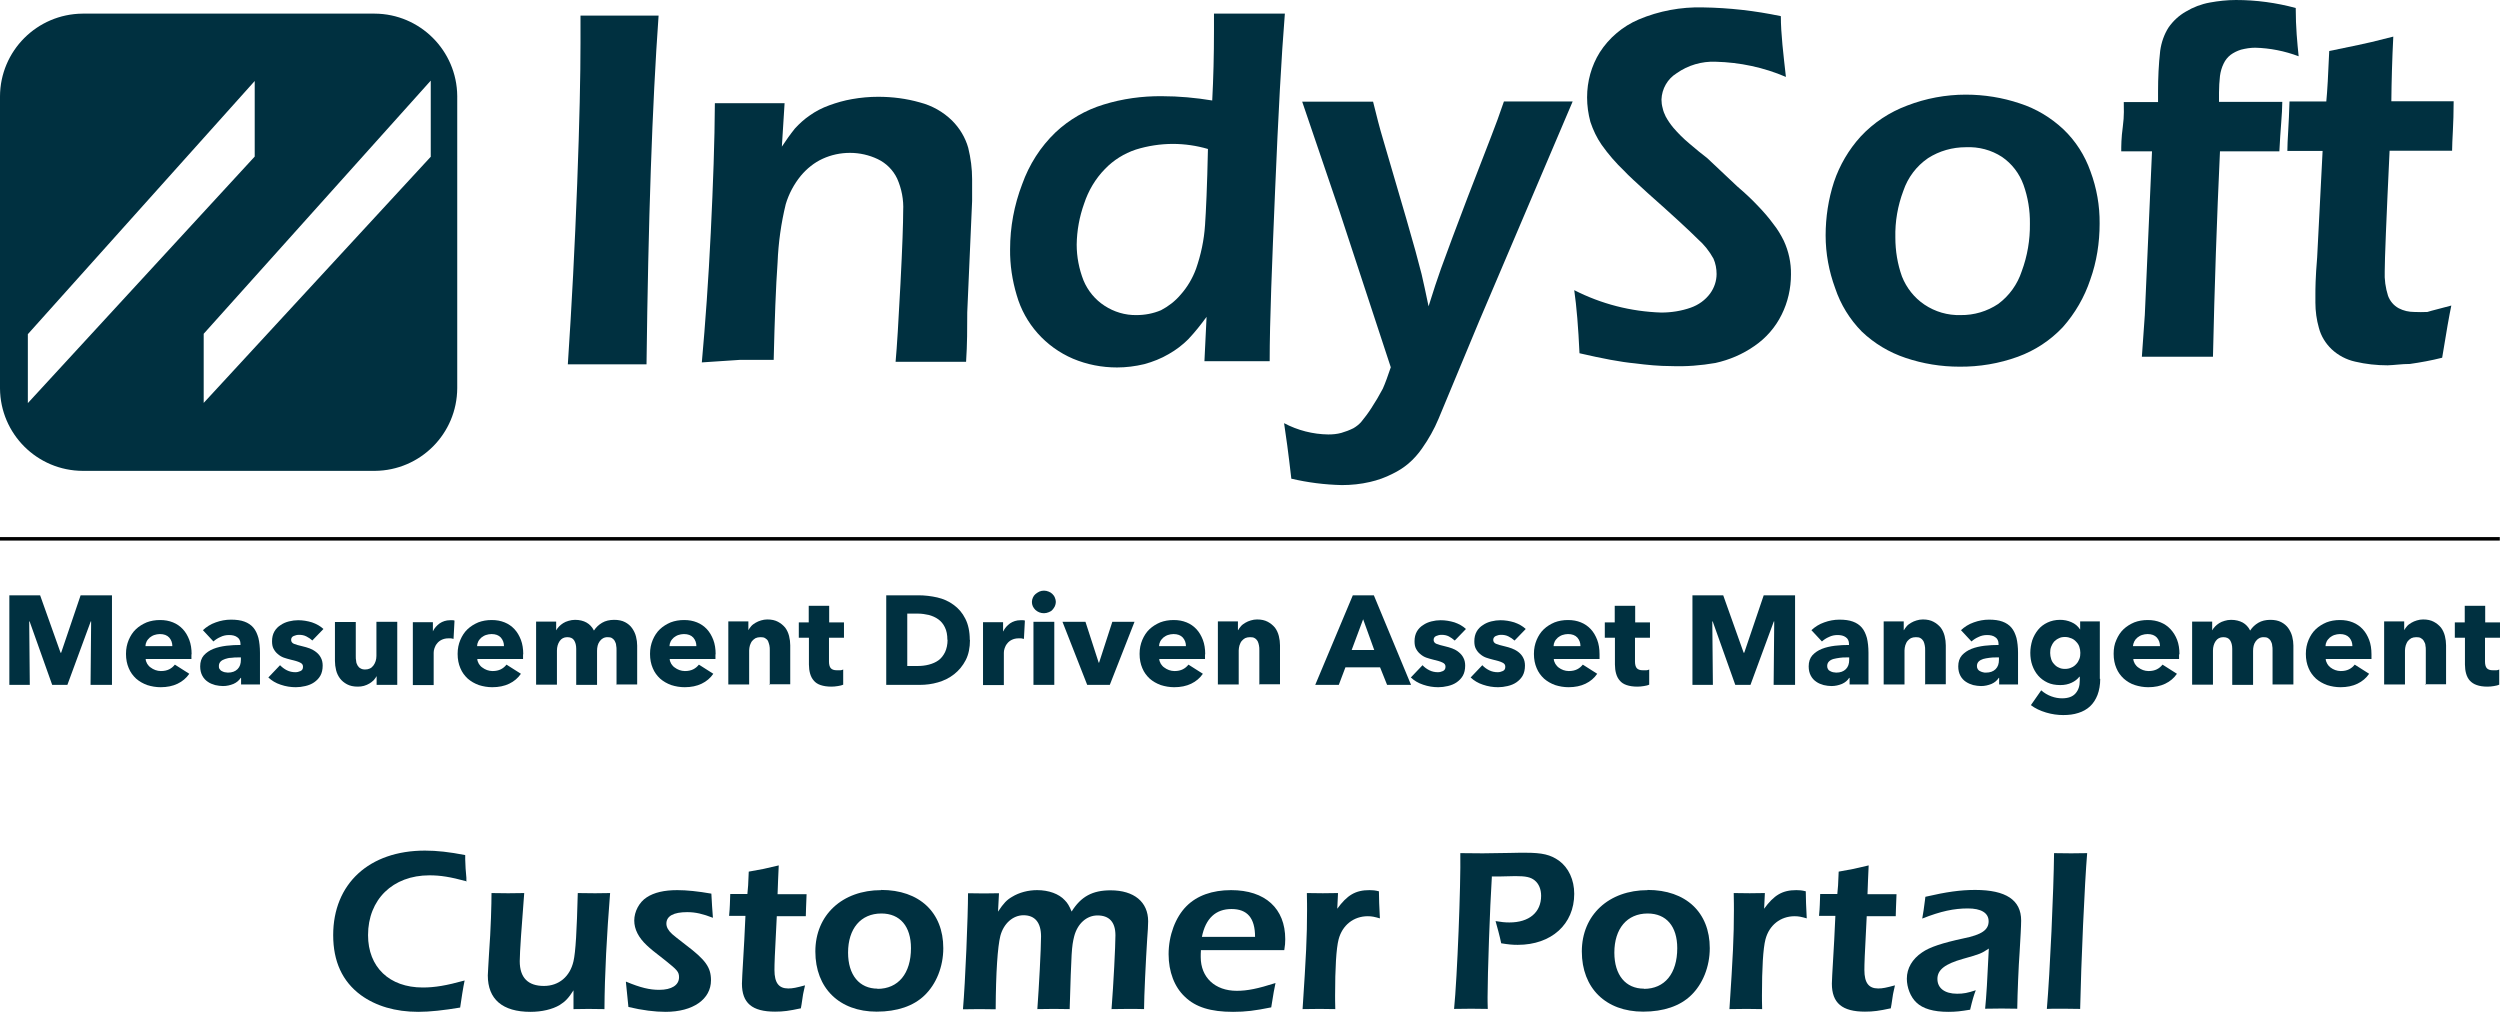 <?xml version="1.0" encoding="UTF-8"?>
<svg id="Layer_1" xmlns="http://www.w3.org/2000/svg" version="1.1" viewBox="0 0 128.38 51.95">
  <!-- Generator: Adobe Illustrator 29.5.1, SVG Export Plug-In . SVG Version: 2.1.0 Build 141)  -->
  <defs>
    <style>
      .st0 {
        fill: #003040;
      }

      .st1 {
        isolation: isolate;
      }
    </style>
  </defs>
  <path class="st0" d="M19.24.7H4.24C1.9.72.01,2.61,0,4.95v15c.02,2.34,1.91,4.22,4.25,4.23h15c2.34-.02,4.22-1.91,4.23-4.25V4.93c-.02-2.33-1.91-4.22-4.24-4.23ZM1.43,20.7v-3.54L13.08,4.16v3.88S1.43,20.7,1.43,20.7ZM22.11,8.06l-11.65,12.63v-3.55l11.66-13v3.92h0Z"/>
  <path class="st0" d="M29.16,18.7c.2-3,.36-6.09.48-9.26s.17-5.57.17-7.25V.8h4.01c-.33,4.6-.53,10.57-.62,17.91h-4.04Z"/>
  <path class="st0" d="M36.04,18.61c.18-2,.34-4.21.46-6.68s.2-4.68.21-6.63h3.58l-.14,2.23c.21-.32.43-.63.67-.93.23-.25.48-.48.76-.67.31-.22.64-.39,1-.52.38-.14.77-.25,1.17-.32.45-.08.9-.12,1.35-.12.72,0,1.44.09,2.14.29.62.16,1.19.48,1.65.93.39.39.68.87.83,1.4.13.53.2,1.07.2,1.61v1.12l-.25,5.72c0,.8,0,1.64-.06,2.54h-3.62c.07-.76.15-2.08.25-4s.14-3.14.14-3.75c.03-.57-.08-1.14-.31-1.66-.21-.44-.56-.79-1-1s-.93-.32-1.42-.32-.96.1-1.4.3c-.44.2-.82.51-1.13.88-.35.43-.61.92-.77,1.45-.24.98-.38,1.99-.42,3-.09,1.25-.15,2.92-.2,5h-1.74s-1.95.13-1.95.13Z"/>
  <path class="st0" d="M65.2,18.55h-3.35l.11-2.28c-.29.4-.6.79-.94,1.15-.3.3-.63.55-1,.76-.39.23-.82.4-1.26.52-.46.11-.93.17-1.4.17-.78,0-1.55-.15-2.26-.45-1.4-.6-2.47-1.79-2.89-3.26-.23-.77-.35-1.56-.34-2.36,0-1.14.21-2.27.62-3.34.36-1.01.94-1.92,1.71-2.66.7-.66,1.55-1.15,2.47-1.43.97-.3,1.98-.44,3-.43.86,0,1.73.08,2.58.22.06-1.14.09-2.33.09-3.57v-.89h3.64c-.18,2.22-.34,5.23-.5,9.05s-.28,6.74-.28,8.8ZM62.03,7.65c-.58-.17-1.19-.26-1.8-.26-.64,0-1.29.1-1.9.29-.6.2-1.15.54-1.59,1-.49.5-.85,1.11-1.07,1.78-.24.67-.37,1.38-.38,2.1,0,.63.12,1.25.35,1.84.22.53.6.99,1.08,1.3.49.32,1.06.49,1.64.48.43,0,.86-.08,1.26-.25.38-.2.72-.46,1-.79.35-.39.62-.85.8-1.34.25-.72.41-1.47.46-2.23.05-.71.11-2.01.15-3.92Z"/>
  <path class="st0" d="M66.31,24.56c-.15-1.31-.28-2.25-.37-2.83.7.37,1.48.57,2.27.58.23,0,.45-.02.67-.08.21-.06.42-.14.62-.24.14-.08.28-.19.39-.31.19-.23.37-.47.53-.72.21-.32.41-.66.59-1,.13-.29.26-.66.41-1.1l-2.63-8-1.92-5.64h3.64c.18.73.34,1.36.5,1.89l1.2,4.1c.37,1.27.63,2.22.79,2.86.1.41.22,1,.36,1.66.25-.8.46-1.44.64-1.94.33-.91.78-2.12,1.36-3.64l1.21-3.13c.22-.56.44-1.16.66-1.81h3.53l-4.81,11.3-2.08,5c-.22.53-.51,1.04-.84,1.51-.2.29-.44.56-.71.79-.25.21-.52.38-.81.52-.37.19-.76.33-1.16.42-.47.11-.96.16-1.44.16-.88-.02-1.75-.13-2.6-.33,0,0,0-.02,0-.02Z"/>
  <path class="st0" d="M81.11,18.14c-.06-1.32-.15-2.41-.27-3.24,1.39.71,2.91,1.1,4.47,1.15.51,0,1.03-.08,1.51-.25.4-.14.75-.39,1-.73.21-.29.33-.64.33-1,0-.27-.05-.54-.16-.79-.21-.38-.48-.72-.8-1-.48-.48-1.34-1.27-2.57-2.36-.58-.53-1-.91-1.21-1.14-.43-.41-.82-.86-1.16-1.34-.25-.36-.44-.76-.58-1.18-.11-.41-.17-.83-.17-1.26,0-.82.22-1.62.65-2.31.48-.75,1.18-1.34,2-1.69,1.04-.44,2.17-.65,3.3-.62,1.34.02,2.68.17,4,.45,0,.91.13,1.95.26,3.12-1.14-.49-2.37-.75-3.61-.78-.71-.03-1.42.18-2,.59-.47.29-.76.8-.78,1.35,0,.15.02.3.06.44.03.15.09.3.16.44.11.2.24.39.39.57.25.29.52.56.82.81.36.31.67.56.92.75l1.55,1.46c.4.34.75.67,1.06,1,.28.29.55.6.79.93.21.26.38.55.53.85.25.54.38,1.13.37,1.73,0,.72-.16,1.43-.48,2.07-.32.65-.8,1.2-1.4,1.61-.6.42-1.28.71-2,.87-.75.13-1.51.19-2.27.16-.62,0-1.24-.06-1.86-.14-.75-.07-1.68-.25-2.85-.52Z"/>
  <path class="st0" d="M100.95,4.86c.94,0,1.88.15,2.77.45.84.27,1.6.73,2.24,1.33.63.6,1.1,1.34,1.39,2.16.32.86.48,1.77.47,2.68,0,.98-.15,1.96-.48,2.88-.3.9-.78,1.73-1.41,2.44-.64.68-1.43,1.2-2.31,1.52-.96.35-1.98.52-3,.51-.94,0-1.87-.15-2.76-.45-.84-.28-1.61-.74-2.25-1.35-.62-.63-1.09-1.39-1.37-2.23-.32-.87-.49-1.78-.49-2.71s.14-1.86.43-2.75c.29-.86.76-1.66,1.37-2.33.66-.71,1.48-1.25,2.39-1.59.96-.37,1.98-.56,3.01-.56ZM100.95,7.56c-.69,0-1.36.19-1.94.56-.6.41-1.04,1-1.27,1.68-.29.77-.43,1.58-.41,2.4,0,.68.11,1.36.34,2,.23.58.63,1.09,1.15,1.44.55.37,1.2.56,1.86.54.69.01,1.36-.19,1.93-.57.57-.42.99-1.01,1.21-1.68.29-.78.43-1.61.42-2.44.01-.68-.1-1.36-.33-2-.21-.58-.59-1.08-1.1-1.43-.55-.36-1.2-.53-1.86-.5Z"/>
  <path class="st0" d="M109.99,18.31l.15-2.13.37-8.41h-1.58c0-.26,0-.68.08-1.26s.05-1,.05-1.27h1.76v-.52c0-.71.03-1.41.11-2.11.06-.43.2-.84.43-1.2.23-.33.53-.61.88-.81.38-.23.8-.39,1.24-.47s.89-.13,1.34-.13c1.04,0,2.07.14,3.07.41,0,1,.08,1.79.15,2.48-.71-.27-1.47-.42-2.23-.44-.25,0-.49.04-.73.1-.19.06-.38.15-.54.27-.15.12-.27.27-.35.44-.1.2-.16.42-.19.64-.03.28-.05.57-.05.85v.48h3.25c0,.6-.1,1.44-.15,2.54h-3.05c-.16,3.43-.28,6.95-.36,10.55h-3.65Z"/>
  <path class="st0" d="M125.88,15.69c-.1.48-.26,1.37-.47,2.68-.55.14-1.1.24-1.66.32-.41,0-.79.06-1.14.07-.56,0-1.12-.06-1.67-.19-.45-.1-.87-.32-1.21-.64-.31-.3-.54-.67-.65-1.09-.12-.42-.18-.86-.18-1.3v-.46c0-.2,0-.81.09-1.86l.28-5.47h-1.81c0-.53.08-1.38.11-2.54h1.89c.05-.51.1-1.37.15-2.59l1.49-.31c.31-.06.91-.2,1.8-.43-.06,1.18-.09,2.29-.1,3.32h3.2c0,1.19-.08,2-.08,2.54h-3.21c-.17,3.56-.25,5.62-.25,6.18-.02.43.04.86.17,1.27.1.27.29.5.55.64.25.13.52.19.8.19.22.01.45.01.67,0,.25-.08.65-.17,1.23-.33h0Z"/>
  <g class="st1">
    <g class="st1">
      <path class="st0" d="M4.65,35.17l.03-3.26h-.02l-1.2,3.26h-.78l-1.16-3.26h-.02l.03,3.26H.48v-4.6h1.58l1.05,2.95h.03l1-2.95h1.61v4.6h-1.1Z"/>
      <path class="st0" d="M9.83,33.59v.25h-2.35c0,.09.04.17.08.25.05.07.1.14.18.19.07.05.15.1.24.13.09.03.18.05.28.05.17,0,.31-.03.43-.09s.21-.14.29-.24l.74.47c-.15.22-.35.39-.6.51s-.54.18-.87.18c-.24,0-.47-.04-.69-.11-.22-.08-.41-.19-.57-.33-.16-.15-.29-.32-.38-.54-.09-.21-.14-.45-.14-.73s.05-.5.14-.72c.09-.21.21-.4.37-.55.16-.15.34-.26.55-.35.21-.08.44-.12.69-.12s.46.04.66.12c.2.08.37.2.51.35s.25.34.33.55.12.46.12.74h-.01ZM8.85,33.18c0-.17-.05-.31-.16-.44-.11-.12-.27-.18-.48-.18-.1,0-.2.02-.29.05s-.16.08-.23.13c-.06.06-.12.12-.16.2-.04.08-.06.16-.06.24h1.38Z"/>
      <path class="st0" d="M10.41,32.37c.19-.18.41-.32.67-.41.25-.09.51-.14.78-.14s.5.03.69.1.34.17.46.31c.12.14.2.32.26.53.05.21.08.47.08.76v1.63h-.97v-.34h-.02c-.08.13-.21.24-.37.31-.17.07-.35.11-.54.11-.13,0-.26-.02-.4-.05-.14-.04-.27-.09-.38-.17-.12-.08-.21-.18-.28-.31s-.11-.29-.11-.48c0-.23.06-.42.19-.57.13-.14.29-.25.49-.33s.43-.13.67-.16c.25-.03.49-.04.72-.04v-.05c0-.16-.06-.28-.17-.35-.11-.08-.25-.11-.42-.11-.15,0-.3.03-.44.1-.14.06-.26.14-.36.23l-.54-.58h0ZM12.37,33.76h-.14c-.12,0-.23,0-.35.02-.12,0-.23.03-.32.06s-.17.07-.23.13-.09.14-.09.23c0,.06,0,.11.04.16s.06.08.11.1c.04.03.09.04.15.06.06,0,.11.02.16.02.22,0,.38-.06.5-.18s.17-.28.17-.48v-.11h0Z"/>
      <path class="st0" d="M16.04,32.89c-.09-.08-.19-.15-.31-.21-.12-.06-.24-.08-.37-.08-.1,0-.19.02-.28.06s-.13.11-.13.2.05.16.14.2.24.08.45.13c.12.03.24.06.37.11.12.05.23.11.33.19.1.08.18.17.24.29.06.11.09.25.09.4,0,.2-.04.38-.12.52-.08.14-.19.25-.32.34s-.28.15-.45.19c-.17.04-.33.06-.49.06-.26,0-.52-.04-.78-.13-.25-.08-.46-.21-.63-.37l.6-.63c.1.1.21.19.35.26s.29.1.44.1c.09,0,.17-.02.26-.06s.13-.11.13-.22-.05-.17-.16-.22c-.1-.05-.27-.1-.49-.15-.11-.03-.23-.06-.34-.1-.11-.04-.21-.1-.3-.18-.09-.07-.16-.16-.22-.27s-.08-.24-.08-.39c0-.19.04-.36.12-.5.08-.14.19-.25.32-.33.13-.09.27-.15.43-.19s.32-.06.47-.06c.24,0,.48.04.71.11.23.08.43.19.59.34l-.58.6h.01Z"/>
      <path class="st0" d="M19.34,35.17v-.45h0c-.04.07-.09.14-.15.21-.06.06-.14.12-.22.17s-.18.09-.28.12-.21.04-.32.04c-.22,0-.4-.04-.55-.12-.15-.08-.27-.18-.36-.3s-.16-.26-.2-.42-.06-.32-.06-.48v-2h1.07v1.75c0,.09,0,.18.02.26,0,.08.04.16.07.22.04.07.09.12.15.15.06.04.14.06.24.06.19,0,.33-.07.43-.21s.15-.3.15-.49v-1.75h1.07v3.24h-1.05Z"/>
      <path class="st0" d="M23.3,32.81s-.09-.02-.14-.03h-.13c-.14,0-.26.03-.36.08s-.18.12-.23.19c-.06.07-.1.15-.13.24-.03.09-.04.16-.04.23v1.66h-1.07v-3.23h1.03v.47h0c.08-.17.2-.3.35-.41.15-.1.33-.16.53-.16h.13s.07,0,.1.02c0,0-.05.94-.05.94Z"/>
      <path class="st0" d="M26.86,33.59v.25h-2.35c0,.09.04.17.08.25.05.07.1.14.18.19.07.05.15.1.24.13.09.03.18.05.28.05.17,0,.31-.03.43-.09s.21-.14.29-.24l.74.47c-.15.22-.35.39-.6.51s-.54.18-.87.18c-.24,0-.47-.04-.69-.11-.22-.08-.41-.19-.57-.33-.16-.15-.29-.32-.38-.54-.09-.21-.14-.45-.14-.73s.05-.5.14-.72c.09-.21.21-.4.37-.55.16-.15.34-.26.55-.35.21-.08.44-.12.69-.12s.46.04.66.12c.2.08.37.2.51.35s.25.34.33.55.12.46.12.74h-.01ZM25.88,33.18c0-.17-.05-.31-.16-.44-.11-.12-.27-.18-.48-.18-.1,0-.2.02-.29.05s-.16.08-.23.13c-.06.06-.12.12-.16.2s-.06.16-.06.24h1.38Z"/>
      <path class="st0" d="M31.66,35.17v-1.77c0-.09,0-.18-.02-.26,0-.08-.04-.16-.07-.22s-.08-.11-.14-.15c-.06-.04-.14-.05-.23-.05s-.17.02-.24.06c-.07.04-.12.09-.17.16s-.08.14-.1.22c-.02.08-.03.17-.03.26v1.75h-1.07v-1.85c0-.19-.04-.33-.11-.44s-.19-.16-.35-.16c-.17,0-.3.07-.39.2s-.14.3-.14.49v1.75h-1.07v-3.24h1.03v.45h0c.04-.07.09-.14.15-.2s.13-.12.21-.17c.08-.05.17-.09.28-.12s.21-.05.33-.05c.23,0,.43.05.59.14s.29.23.38.41c.11-.17.25-.3.42-.4.17-.1.38-.15.62-.15.22,0,.41.04.56.12s.27.18.36.31.16.27.2.43.06.31.06.46v2h-1.07v.02Z"/>
      <path class="st0" d="M36.74,33.59v.25h-2.35c0,.09.04.17.08.25.05.07.1.14.18.19.07.05.15.1.24.13.09.03.18.05.28.05.17,0,.31-.03.43-.09s.21-.14.29-.24l.74.47c-.15.22-.35.39-.6.51s-.54.18-.87.18c-.24,0-.47-.04-.69-.11-.22-.08-.41-.19-.57-.33-.16-.15-.29-.32-.38-.54-.09-.21-.14-.45-.14-.73s.05-.5.14-.72c.09-.21.21-.4.37-.55.16-.15.34-.26.55-.35.21-.08.44-.12.69-.12s.46.04.66.12c.2.08.37.2.51.35s.25.34.33.55.12.46.12.74h-.01ZM35.76,33.18c0-.17-.05-.31-.16-.44-.11-.12-.27-.18-.48-.18-.1,0-.2.02-.29.05s-.16.08-.23.13c-.06.06-.12.12-.16.2s-.06.16-.06.24h1.38Z"/>
      <path class="st0" d="M39.53,35.17v-1.77c0-.09,0-.18-.02-.26-.02-.08-.04-.15-.07-.22-.03-.06-.08-.11-.15-.15-.06-.04-.14-.05-.24-.05s-.18.02-.25.05c-.07.04-.13.09-.18.15s-.08.14-.11.22c-.02.08-.04.17-.04.26v1.75h-1.07v-3.24h1.03v.45h0c.04-.07.09-.14.15-.21s.14-.12.22-.17.18-.09.28-.12.21-.05.32-.05c.22,0,.4.04.55.12s.27.18.37.3c.09.12.16.27.2.43s.06.32.06.48v2h-1.07v.03Z"/>
      <path class="st0" d="M42.57,32.73v1.24c0,.15.03.27.09.34s.16.11.32.11c.05,0,.11,0,.17,0s.11-.02.15-.04v.78c-.06.03-.15.05-.27.07s-.23.03-.34.03c-.22,0-.4-.03-.55-.08-.15-.05-.27-.13-.35-.23-.09-.1-.15-.22-.19-.36-.04-.14-.06-.3-.06-.47v-1.37h-.52v-.79h.51v-.85h1.05v.85h.76v.79h-.77Z"/>
      <path class="st0" d="M49.81,32.86c0,.4-.07.75-.22,1.04s-.35.53-.59.72c-.24.19-.52.33-.83.42s-.62.13-.94.13h-1.72v-4.6h1.66c.32,0,.65.04.96.11s.6.2.84.38c.25.18.45.41.6.71.15.29.23.66.23,1.09h.01ZM48.65,32.86c0-.26-.04-.47-.13-.65-.08-.17-.2-.31-.34-.41s-.3-.17-.48-.22c-.18-.04-.37-.07-.56-.07h-.55v2.69h.53c.2,0,.39-.02.58-.07s.35-.12.49-.22c.14-.1.25-.24.34-.42.08-.17.13-.39.13-.64h0Z"/>
      <path class="st0" d="M52.58,32.81s-.09-.02-.14-.03h-.13c-.14,0-.26.03-.36.08s-.18.12-.23.19c-.06.07-.1.15-.13.24s-.04.16-.04.23v1.66h-1.07v-3.23h1.03v.47h.01c.08-.17.2-.3.35-.41.15-.1.33-.16.53-.16h.13s.07,0,.1.02c0,0-.05.94-.05.94Z"/>
      <path class="st0" d="M54.22,30.9c0,.08-.02.16-.05.23-.03.07-.08.13-.13.19s-.12.09-.19.12c-.08.03-.15.05-.24.05-.17,0-.32-.06-.44-.17-.12-.12-.18-.25-.18-.41,0-.08.02-.15.05-.22.03-.07.07-.13.13-.18s.12-.09.2-.13c.07-.03.15-.05.24-.05s.16.02.24.05.14.07.19.12.1.11.13.19c.03.07.05.15.05.23v-.02ZM53.07,35.17v-3.24h1.07v3.24h-1.07Z"/>
      <path class="st0" d="M56.98,35.17h-1.15l-1.27-3.24h1.18l.68,2.1h.02l.68-2.1h1.14l-1.27,3.24h-.01Z"/>
      <path class="st0" d="M61.88,33.59v.25h-2.35c0,.09.04.17.08.25.05.07.1.14.18.19.07.05.15.1.24.13.09.03.18.05.28.05.17,0,.31-.03.43-.09s.21-.14.29-.24l.74.47c-.15.22-.35.39-.6.51s-.54.18-.87.18c-.24,0-.47-.04-.69-.11-.22-.08-.41-.19-.57-.33-.16-.15-.29-.32-.38-.54-.09-.21-.14-.45-.14-.73s.05-.5.14-.72c.09-.21.21-.4.37-.55.16-.15.34-.26.55-.35.21-.08.44-.12.69-.12s.46.04.66.12c.2.08.37.2.51.35s.25.34.33.55.12.46.12.74h-.01ZM60.9,33.18c0-.17-.05-.31-.16-.44-.11-.12-.27-.18-.48-.18-.1,0-.2.02-.29.05-.09.03-.16.08-.23.13-.06.06-.12.12-.16.2s-.06.16-.06.24h1.38Z"/>
      <path class="st0" d="M64.67,35.17v-1.77c0-.09,0-.18-.02-.26-.01-.08-.04-.15-.07-.22-.04-.06-.08-.11-.15-.15-.06-.04-.14-.05-.24-.05s-.18.02-.25.05c-.07.04-.13.09-.18.15s-.08.14-.11.22c-.02.08-.04.17-.04.26v1.75h-1.07v-3.24h1.03v.45h.01c.04-.07.09-.14.15-.21s.14-.12.22-.17.18-.09.28-.12.21-.05.32-.05c.22,0,.4.04.55.12.15.08.27.18.37.3.09.12.16.27.2.43.04.16.06.32.06.48v2h-1.07v.03Z"/>
      <path class="st0" d="M71.23,35.17l-.36-.9h-1.78l-.34.9h-1.21l1.93-4.6h1.08l1.91,4.6h-1.24,0ZM70,31.8l-.59,1.58h1.16s-.57-1.58-.57-1.58Z"/>
      <path class="st0" d="M74.7,32.89c-.09-.08-.19-.15-.3-.21-.12-.06-.24-.08-.37-.08-.1,0-.19.02-.28.06s-.13.11-.13.2.05.16.14.2.24.08.45.13c.12.03.24.06.37.11.12.05.24.11.33.19.1.08.18.17.24.29.06.11.09.25.09.4,0,.2-.04.38-.12.52s-.19.25-.32.34-.28.15-.45.19c-.17.04-.33.06-.49.06-.26,0-.52-.04-.78-.13-.25-.08-.46-.21-.63-.37l.6-.63c.09.1.21.19.35.26s.29.1.44.1c.09,0,.17-.02.26-.06.08-.04.13-.11.13-.22s-.05-.17-.16-.22c-.1-.05-.27-.1-.49-.15-.11-.03-.23-.06-.34-.1s-.21-.1-.3-.18c-.09-.07-.16-.16-.22-.27s-.08-.24-.08-.39c0-.19.04-.36.12-.5s.19-.25.32-.33c.13-.09.27-.15.43-.19s.31-.06.47-.06c.24,0,.48.04.71.11.23.08.43.19.59.34l-.58.6h0Z"/>
      <path class="st0" d="M77.77,32.89c-.09-.08-.19-.15-.31-.21s-.24-.08-.37-.08c-.1,0-.19.02-.28.06-.08.04-.13.11-.13.2s.05.16.14.2.24.08.45.13c.12.03.24.06.37.11.12.05.24.11.34.19.1.08.18.17.24.29.06.11.09.25.09.4,0,.2-.04.38-.12.52s-.19.25-.32.34-.28.15-.45.19-.33.06-.49.06c-.26,0-.52-.04-.78-.13-.25-.08-.46-.21-.63-.37l.6-.63c.09.1.21.19.35.26s.29.1.44.1c.09,0,.17-.02.26-.06s.13-.11.13-.22-.05-.17-.16-.22c-.1-.05-.27-.1-.49-.15-.11-.03-.23-.06-.34-.1-.11-.04-.21-.1-.3-.18-.09-.07-.16-.16-.22-.27s-.08-.24-.08-.39c0-.19.04-.36.12-.5s.19-.25.32-.33c.13-.09.27-.15.43-.19s.32-.06.47-.06c.24,0,.48.04.71.11.23.08.43.19.59.34l-.58.6h0Z"/>
      <path class="st0" d="M82.14,33.59v.25h-2.35c0,.09.04.17.08.25.05.07.1.14.17.19s.15.1.24.13.18.05.28.05c.17,0,.31-.03.43-.09s.21-.14.29-.24l.74.47c-.15.22-.35.39-.6.51s-.54.18-.87.18c-.24,0-.47-.04-.69-.11-.22-.08-.41-.19-.57-.33-.16-.15-.29-.32-.38-.54-.09-.21-.14-.45-.14-.73s.05-.5.14-.72c.09-.21.21-.4.37-.55s.34-.26.55-.35c.21-.08.44-.12.69-.12s.46.04.66.12c.2.08.37.2.51.35s.25.34.33.55.12.46.12.74h0ZM81.16,33.18c0-.17-.05-.31-.16-.44-.11-.12-.27-.18-.48-.18-.1,0-.2.02-.29.05s-.16.08-.23.13c-.06.06-.12.12-.16.2s-.06.16-.06.24h1.38Z"/>
      <path class="st0" d="M83.96,32.73v1.24c0,.15.03.27.09.34s.16.11.32.11c.05,0,.11,0,.17,0s.11-.02.15-.04v.78c-.06.03-.15.05-.27.07s-.23.03-.34.03c-.22,0-.4-.03-.55-.08-.15-.05-.27-.13-.35-.23-.09-.1-.15-.22-.19-.36s-.06-.3-.06-.47v-1.37h-.52v-.79h.51v-.85h1.05v.85h.76v.79h-.77Z"/>
      <path class="st0" d="M91.08,35.17l.03-3.26h-.02l-1.2,3.26h-.78l-1.16-3.26h-.02l.03,3.26h-1.05v-4.6h1.58l1.05,2.95h.03l1-2.95h1.61v4.6h-1.1Z"/>
      <path class="st0" d="M93.01,32.37c.19-.18.41-.32.67-.41.25-.09.51-.14.78-.14s.5.03.69.1.34.17.46.31c.12.14.2.32.26.53.05.21.08.47.08.76v1.63h-.97v-.34h-.02c-.08.13-.21.24-.37.31-.17.07-.35.11-.54.11-.13,0-.26-.02-.4-.05-.14-.04-.27-.09-.38-.17-.12-.08-.21-.18-.28-.31s-.11-.29-.11-.48c0-.23.06-.42.19-.57.13-.14.29-.25.49-.33s.43-.13.67-.16c.25-.03.49-.04.72-.04v-.05c0-.16-.06-.28-.17-.35-.11-.08-.25-.11-.42-.11-.15,0-.3.03-.44.1-.14.06-.26.14-.36.23l-.54-.58h-.01ZM94.96,33.76h-.14c-.12,0-.24,0-.35.02s-.22.03-.32.06-.17.07-.23.13-.09.14-.09.23c0,.06.01.11.04.16s.06.08.11.1c.04.03.09.04.15.06.06,0,.11.02.16.02.22,0,.38-.06.5-.18s.17-.28.17-.48v-.11h0Z"/>
      <path class="st0" d="M98.86,35.17v-1.77c0-.09,0-.18-.02-.26-.01-.08-.04-.15-.07-.22-.04-.06-.08-.11-.15-.15-.06-.04-.14-.05-.24-.05s-.18.02-.25.05c-.07.04-.13.09-.18.15s-.08.14-.11.22c-.02.08-.04.17-.04.26v1.75h-1.07v-3.24h1.03v.45h.01c.04-.07.09-.14.15-.21.06-.07.14-.12.22-.17s.18-.09.28-.12.21-.05.32-.05c.22,0,.4.04.55.12.15.08.27.18.37.3.09.12.16.27.2.43.04.16.06.32.06.48v2h-1.07v.03Z"/>
      <path class="st0" d="M100.69,32.37c.19-.18.41-.32.67-.41.25-.09.51-.14.78-.14s.5.03.69.1.34.17.46.31c.12.14.2.32.26.53.05.21.08.47.08.76v1.63h-.97v-.34h-.02c-.08.13-.21.24-.37.31-.17.07-.35.11-.54.11-.13,0-.26-.02-.4-.05-.14-.04-.26-.09-.38-.17-.12-.08-.21-.18-.28-.31s-.11-.29-.11-.48c0-.23.06-.42.19-.57.13-.14.29-.25.49-.33s.43-.13.67-.16c.25-.03.49-.04.72-.04v-.05c0-.16-.06-.28-.17-.35-.11-.08-.25-.11-.42-.11-.15,0-.3.03-.44.1-.14.06-.26.14-.36.23l-.54-.58h-.01ZM102.65,33.76h-.14c-.12,0-.23,0-.35.02s-.23.03-.32.06c-.09.03-.17.07-.23.13-.06.06-.09.14-.09.23,0,.06.01.11.04.16.03.04.06.08.11.1.04.03.09.04.15.06s.11.02.16.02c.22,0,.38-.06.5-.18s.17-.28.17-.48v-.11h0Z"/>
      <path class="st0" d="M107.85,34.86c0,.32-.05.59-.14.83-.09.23-.22.43-.38.58s-.37.27-.6.34c-.24.08-.5.11-.78.11s-.58-.04-.88-.13c-.3-.09-.56-.21-.78-.38l.53-.76c.16.14.33.24.52.31.19.07.37.1.55.1.31,0,.54-.08.69-.25.15-.17.22-.38.22-.66v-.2h-.02c-.1.13-.23.23-.4.31s-.36.12-.58.12c-.25,0-.47-.04-.66-.13s-.35-.21-.48-.36c-.13-.15-.23-.33-.3-.53-.07-.2-.1-.42-.1-.64s.04-.44.1-.64c.07-.2.17-.38.3-.54s.29-.28.48-.37.41-.14.65-.14c.2,0,.4.04.58.12.19.08.34.21.45.38h0v-.42h1.01v2.95ZM106.83,33.53c0-.11-.02-.21-.05-.31s-.09-.19-.16-.26c-.07-.08-.15-.14-.25-.18s-.2-.07-.33-.07-.23.02-.32.07c-.09.04-.17.1-.24.17-.06.07-.11.16-.15.26s-.05.21-.05.32.02.21.05.31c.03.1.08.19.15.26.07.08.14.14.24.18.09.05.2.07.32.07s.23-.02.33-.07c.1-.04.18-.1.25-.18.07-.07.12-.16.16-.26s.05-.21.05-.32h0Z"/>
      <path class="st0" d="M111.9,33.59v.25h-2.35c0,.09.04.17.08.25.05.07.1.14.18.19.07.05.15.1.24.13.09.03.18.05.28.05.17,0,.31-.03.43-.09s.21-.14.29-.24l.74.47c-.15.22-.35.39-.6.51s-.54.18-.87.18c-.24,0-.47-.04-.69-.11s-.41-.19-.57-.33c-.16-.15-.29-.32-.38-.54-.09-.21-.14-.45-.14-.73s.04-.5.14-.72c.09-.21.21-.4.37-.55.16-.15.34-.26.55-.35.21-.08.44-.12.69-.12s.46.04.66.12c.2.08.37.2.51.35.14.15.26.34.34.55s.12.46.12.74h-.02ZM110.92,33.18c0-.17-.05-.31-.16-.44-.11-.12-.27-.18-.48-.18-.1,0-.2.02-.29.05s-.16.08-.23.13c-.07.06-.12.12-.16.2-.04.08-.06.16-.07.24h1.39Z"/>
      <path class="st0" d="M116.7,35.17v-1.77c0-.09,0-.18-.02-.26,0-.08-.04-.16-.07-.22s-.08-.11-.14-.15-.14-.05-.23-.05-.17.02-.24.06-.12.09-.17.16-.08.14-.1.22-.03.17-.03.26v1.75h-1.07v-1.85c0-.19-.04-.33-.11-.44-.07-.11-.19-.16-.35-.16-.17,0-.3.07-.39.2s-.14.3-.14.49v1.75h-1.07v-3.24h1.03v.45h0c.04-.07.09-.14.15-.2s.13-.12.21-.17.17-.09.28-.12c.1-.03.21-.05.33-.05.23,0,.43.05.6.14.16.09.29.23.38.41.11-.17.25-.3.42-.4.17-.1.38-.15.62-.15.22,0,.41.04.56.12s.27.18.36.31.16.27.2.43.06.31.06.46v2h-1.07v.02Z"/>
      <path class="st0" d="M121.78,33.59v.25h-2.35c0,.09.04.17.08.25.04.07.1.14.17.19.07.05.15.1.24.13.09.03.18.05.28.05.17,0,.31-.03.43-.09s.21-.14.29-.24l.74.47c-.15.22-.35.39-.6.51s-.54.18-.87.18c-.24,0-.47-.04-.69-.11-.22-.08-.41-.19-.57-.33-.16-.15-.29-.32-.38-.54-.09-.21-.14-.45-.14-.73s.05-.5.14-.72c.09-.21.21-.4.37-.55s.34-.26.55-.35c.21-.08.44-.12.69-.12s.46.04.66.12.37.2.51.35c.14.15.25.34.33.55s.12.46.12.74h0ZM120.8,33.18c0-.17-.05-.31-.16-.44-.11-.12-.27-.18-.48-.18-.1,0-.2.02-.29.05s-.16.08-.23.13c-.06.06-.12.12-.16.2-.04.08-.06.16-.06.24h1.38Z"/>
      <path class="st0" d="M124.57,35.17v-1.77c0-.09,0-.18-.02-.26,0-.08-.04-.15-.08-.22-.03-.06-.08-.11-.15-.15-.06-.04-.14-.05-.24-.05s-.18.02-.25.05c-.07.04-.13.09-.18.15-.05.06-.08.14-.11.22-.02.08-.04.17-.04.26v1.75h-1.07v-3.24h1.03v.45h0c.04-.07.09-.14.15-.21s.14-.12.22-.17.18-.09.28-.12.21-.05.32-.05c.22,0,.4.04.55.12s.27.18.37.3c.09.12.16.27.2.43s.06.32.06.48v2h-1.07l.02.03Z"/>
      <path class="st0" d="M127.61,32.73v1.24c0,.15.03.27.09.34s.16.11.32.11c.05,0,.11,0,.17,0s.11-.02.15-.04v.78c-.06.03-.15.05-.27.07-.11.02-.22.03-.34.03-.22,0-.4-.03-.54-.08-.15-.05-.27-.13-.36-.23s-.15-.22-.19-.36c-.04-.14-.06-.3-.06-.47v-1.37h-.52v-.79h.51v-.85h1.05v.85h.76v.79h-.77Z"/>
    </g>
  </g>
  <rect y="27.58" width="128.37" height=".18"/>
  <g>
    <path class="st0" d="M23.97,45.26c-.85-.23-1.35-.31-1.92-.31-1.88,0-3.15,1.24-3.15,3.07,0,1.64,1.09,2.69,2.81,2.69.62,0,1.21-.1,2.15-.36-.07.31-.18,1.03-.23,1.39-.84.14-1.55.22-2.15.22-1.18,0-2.18-.3-2.95-.86-.95-.7-1.42-1.73-1.42-3.08,0-2.64,1.85-4.34,4.71-4.34.62,0,1.25.07,2.07.23v.22s.02.47.02.47l.04.48v.2Z"/>
    <path class="st0" d="M29.46,50.84c-.26.41-.43.59-.72.77-.37.22-.91.35-1.5.35-1.44,0-2.19-.65-2.19-1.87,0-.14.04-.64.06-1.08.1-1.34.13-2.61.13-3.15.56.01.66.01.86.01.22,0,.3,0,.82-.01-.13,1.64-.23,3.06-.23,3.5,0,.84.42,1.27,1.24,1.27.77,0,1.34-.48,1.52-1.27.11-.48.17-1.55.22-3.5.59.01.68.01.89.01.23,0,.31,0,.77-.01-.17,2.15-.28,4.17-.29,5.96-.49-.01-.58-.01-.82-.01-.26,0-.32,0-.77.01v-.97Z"/>
    <path class="st0" d="M32.15,50.41c.74.31,1.21.42,1.7.42.64,0,1.02-.24,1.02-.65,0-.28-.11-.38-.68-.84-.61-.47-.79-.62-.97-.79-.43-.4-.65-.83-.65-1.28s.25-.94.64-1.19c.38-.25.9-.37,1.57-.37.49,0,1.06.06,1.75.18.02.44.05.85.08,1.24-.52-.2-.89-.29-1.32-.29-.7,0-1.07.2-1.07.59,0,.18.1.36.3.54q.12.11.68.54c1.03.78,1.31,1.16,1.31,1.83,0,.97-.92,1.62-2.33,1.62-.55,0-1.2-.08-1.91-.25l-.13-1.29Z"/>
    <path class="st0" d="M41.12,51.78c-.6.13-.89.17-1.32.17-1.18,0-1.7-.44-1.7-1.44,0-.17.01-.29.12-2.22l.06-1.26h-.84c.02-.24.04-.43.04-.56l.02-.56h.88c.04-.38.04-.42.07-1.15l.76-.14.78-.18c-.02.53-.05,1.02-.06,1.48h1.49c-.02.61-.04.89-.04,1.13h-1.49c-.11,2.1-.12,2.45-.12,2.76,0,.66.22.95.71.95.23,0,.41-.04.86-.16-.05.24-.1.42-.12.59l-.06.4-.04.22Z"/>
    <path class="st0" d="M45.25,45.7c1.96,0,3.19,1.15,3.19,2.99,0,.95-.36,1.85-.97,2.43-.56.54-1.4.83-2.45.83-1.92,0-3.15-1.21-3.15-3.09s1.39-3.15,3.38-3.15ZM45.06,50.78c1.07,0,1.72-.79,1.72-2.09,0-1.12-.56-1.78-1.52-1.78-1.06,0-1.71.78-1.71,2.01,0,1.15.58,1.85,1.52,1.85Z"/>
    <path class="st0" d="M51.26,46.8c.28-.42.44-.59.72-.75.36-.22.82-.34,1.28-.34.59,0,1.12.19,1.42.52.14.14.23.29.35.58.48-.77,1.07-1.09,2-1.09,1.21,0,1.93.6,1.93,1.59,0,.19-.02.55-.05.92-.07,1.1-.16,2.95-.16,3.59-.34-.01-.52-.01-.78-.01-.29,0-.36,0-.89.01.1-1.28.2-3.24.2-3.79,0-.67-.31-1.02-.92-1.02-.56,0-1.03.42-1.2,1.08-.13.53-.14.75-.23,3.73-.46-.01-.54-.01-.8-.01s-.32,0-.86.01c.08-1.08.19-3.12.19-3.73,0-.71-.31-1.09-.9-1.09-.54,0-1.02.42-1.19,1.06-.14.56-.23,1.88-.24,3.77-.5-.01-.6-.01-.83-.01-.24,0-.31,0-.85.01.12-1.38.26-4.81.26-5.96.5.01.6.01.82.01.23,0,.31,0,.77-.01l-.05.95Z"/>
    <path class="st0" d="M61.67,48.8c-.01.13-.01.22-.01.35,0,1.04.73,1.73,1.85,1.73.55,0,1.08-.11,1.99-.4-.06.26-.11.56-.22,1.25-.84.17-1.31.23-1.96.23-1.15,0-1.92-.24-2.47-.77-.54-.5-.84-1.29-.84-2.19,0-.96.35-1.9.92-2.47.54-.54,1.32-.82,2.29-.82,1.75,0,2.78.94,2.78,2.52,0,.19-.01.32-.05.56h-4.29ZM64.45,48.11c0-.97-.4-1.43-1.21-1.43s-1.33.48-1.52,1.43h2.73Z"/>
    <path class="st0" d="M68.66,46.68c.52-.72.95-.97,1.67-.97.16,0,.28.01.48.06.01.52.01.64.05,1.39-.28-.08-.42-.11-.62-.11-.73,0-1.31.46-1.5,1.19-.12.46-.18,1.48-.18,2.88,0,.13,0,.4.01.7-.48-.01-.6-.01-.8-.01s-.31,0-.88.01c.18-2.72.23-3.72.23-5.07,0-.16,0-.49-.01-.89.55.01.63.01.82.01s.26,0,.78-.01l-.04.83Z"/>
    <path class="st0" d="M76.61,45.02c-.1,1.55-.22,5.03-.22,6.19,0,.08,0,.34.01.6-.66-.01-.72-.01-.85-.01-.14,0-.2,0-.88.01.16-1.59.35-6.39.32-8q.86.01,1.15.01t1.39-.02c.28-.01.62-.01.8-.01.88,0,1.29.1,1.73.41.49.36.78.98.78,1.7,0,1.56-1.17,2.62-2.9,2.62-.28,0-.48-.02-.85-.08-.06-.31-.22-.9-.29-1.14.3.05.47.07.71.07,1.02,0,1.63-.52,1.63-1.37,0-.34-.12-.62-.33-.79s-.46-.22-1-.22q-.22,0-.85.02h-.36Z"/>
    <path class="st0" d="M84.61,45.7c1.96,0,3.19,1.15,3.19,2.99,0,.95-.36,1.85-.97,2.43-.56.54-1.4.83-2.45.83-1.92,0-3.15-1.21-3.15-3.09s1.39-3.15,3.38-3.15ZM84.42,50.78c1.07,0,1.71-.79,1.71-2.09,0-1.12-.56-1.78-1.52-1.78-1.06,0-1.71.78-1.71,2.01,0,1.15.58,1.85,1.52,1.85Z"/>
    <path class="st0" d="M90.58,46.68c.52-.72.95-.97,1.67-.97.16,0,.28.01.48.06.01.52.01.64.05,1.39-.28-.08-.42-.11-.62-.11-.73,0-1.31.46-1.5,1.19-.12.46-.18,1.48-.18,2.88,0,.13,0,.4.01.7-.48-.01-.6-.01-.8-.01s-.31,0-.88.01c.18-2.72.23-3.72.23-5.07,0-.16,0-.49-.01-.89.55.01.63.01.82.01s.26,0,.78-.01l-.04.83Z"/>
    <path class="st0" d="M97.09,51.78c-.6.13-.89.17-1.32.17-1.17,0-1.7-.44-1.7-1.44,0-.17.01-.29.12-2.22l.06-1.26h-.84c.02-.24.04-.43.04-.56l.02-.56h.88c.04-.38.04-.42.07-1.15l.76-.14.78-.18c-.02.53-.05,1.02-.06,1.48h1.49c-.02.61-.04.89-.04,1.13h-1.49c-.11,2.1-.12,2.45-.12,2.76,0,.66.22.95.71.95.23,0,.41-.04.86-.16-.05.24-.1.42-.12.59l-.06.4-.04.22Z"/>
    <path class="st0" d="M98.88,46.05c1.08-.25,1.8-.35,2.55-.35,1.58,0,2.36.52,2.36,1.57,0,.29-.04.95-.08,1.65-.05.66-.11,2.08-.12,2.88-.48-.01-.6-.01-.8-.01s-.3,0-.85.01c.06-.55.12-1.58.19-3.09-.38.25-.43.28-1.33.53-.92.26-1.31.56-1.31,1.03s.37.76,1.01.76c.33,0,.54-.04.96-.18-.1.26-.17.49-.29,1-.49.08-.73.11-1.12.11-.76,0-1.31-.16-1.64-.48-.3-.28-.49-.77-.49-1.22,0-.54.28-1.01.78-1.35.4-.28,1.06-.49,2.12-.72.95-.19,1.3-.44,1.3-.88s-.4-.66-1.06-.66c-.72,0-1.39.14-2.35.52l.07-.42.07-.52.02-.17Z"/>
    <path class="st0" d="M105.47,43.81c.56.01.66.01.89.01.25,0,.32,0,.82-.01-.13,1.55-.31,5.6-.36,8-.58-.01-.61-.01-.79-.01h-.62s-.3.01-.3.01c.16-1.87.35-6.08.37-8Z"/>
  </g>
</svg>
